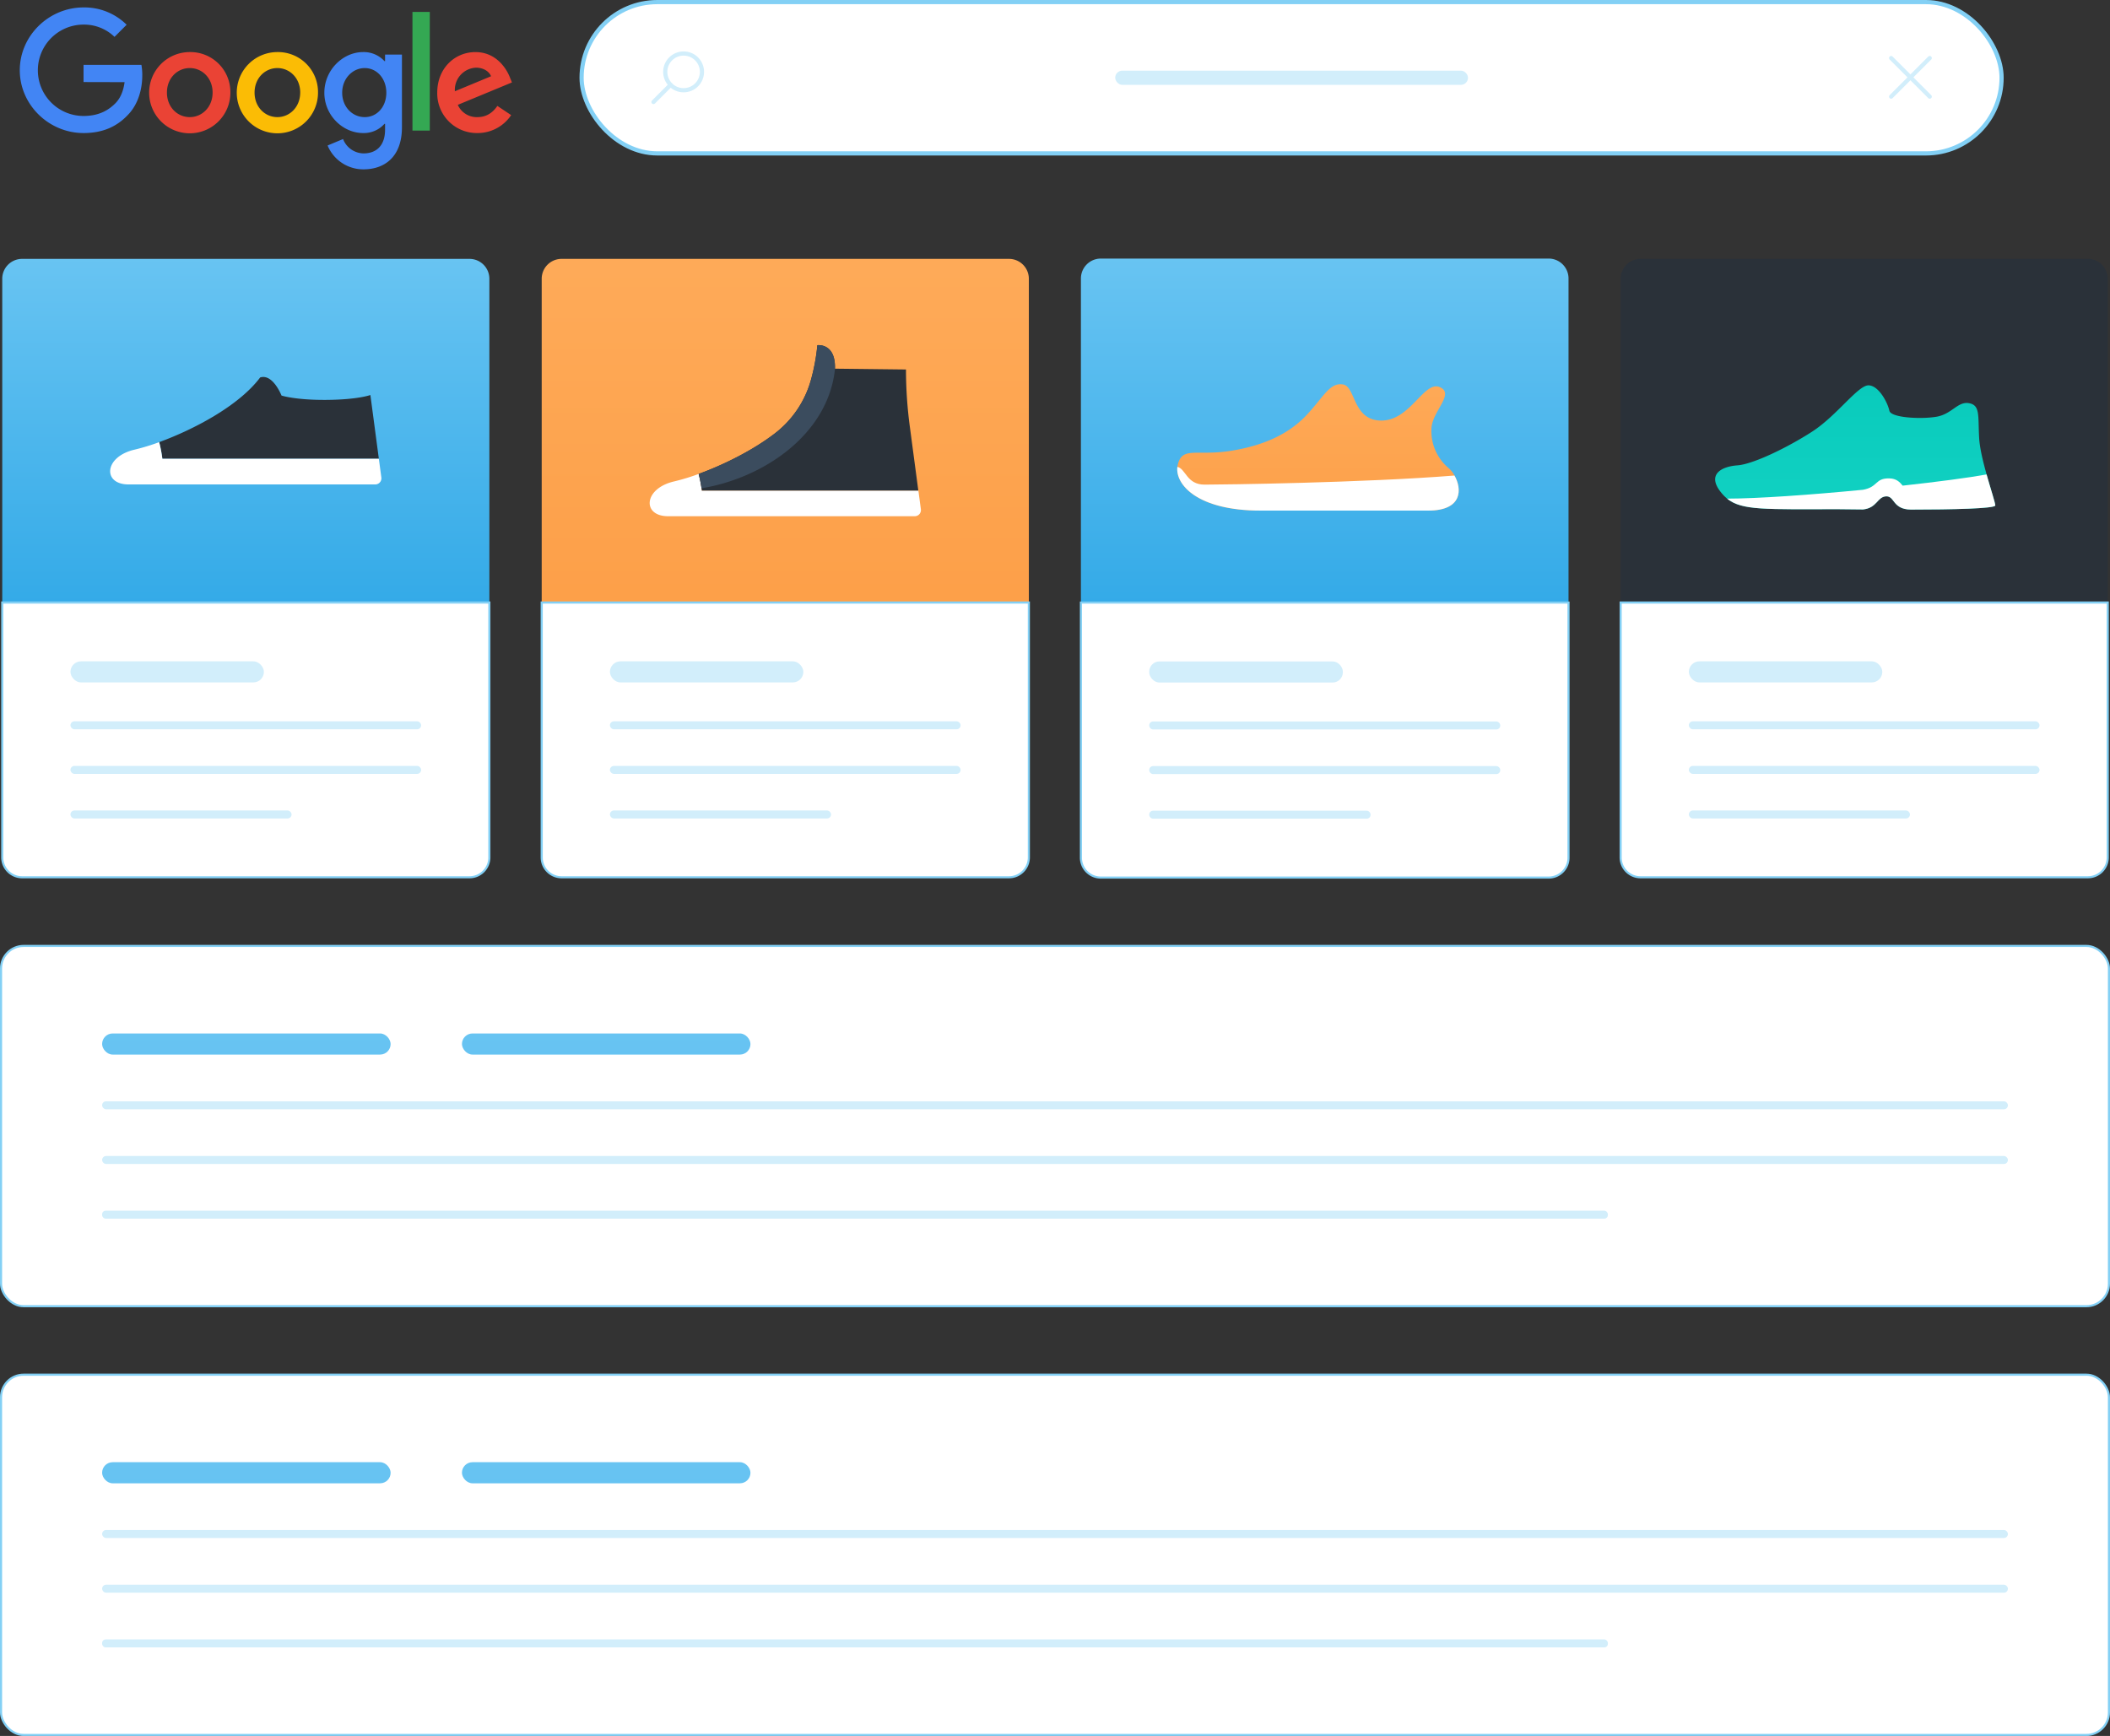 <svg id="Layer_3" data-name="Layer 3" xmlns="http://www.w3.org/2000/svg" xmlns:xlink="http://www.w3.org/1999/xlink" viewBox="0 0 1007.74 829.15"><rect x="0" y="0" width="1007.74" height="829.15" fill="#333333" stroke="none"/><defs><style>.cls-1,.cls-5,.cls-7{fill:#fff;}.cls-1,.cls-5{stroke:#83d0f5;stroke-miterlimit:10;}.cls-1,.cls-3{stroke-width:2px;}.cls-2{fill:#d2eefb;}.cls-3{fill:none;stroke:#d2eefb;stroke-linecap:round;stroke-linejoin:round;}.cls-4{fill:url(#linear-gradient);}.cls-6{fill:#2a3139;}.cls-8{fill:url(#linear-gradient-2);}.cls-9{fill:#3b4c5e;}.cls-10{fill:url(#linear-gradient-3);}.cls-11{fill:url(#linear-gradient-4);}.cls-12{fill:url(#linear-gradient-5);}.cls-13{fill:url(#linear-gradient-6);}.cls-14{fill:url(#linear-gradient-7);}.cls-15{fill:url(#linear-gradient-8);}.cls-16{fill:url(#linear-gradient-9);}.cls-17{fill:#ea4335;}.cls-18{fill:#fbbc05;}.cls-19{fill:#4285f4;}.cls-20{fill:#34a853;}</style><linearGradient id="linear-gradient" x1="325.01" y1="1.78" x2="325.01" y2="495.04" gradientUnits="userSpaceOnUse"><stop offset="0" stop-color="#9ddefd"/><stop offset="1" stop-color="#0191dd"/></linearGradient><linearGradient id="linear-gradient-2" x1="582.66" y1="476.36" x2="582.66" y2="100.37" gradientUnits="userSpaceOnUse"><stop offset="0" stop-color="#fb963b"/><stop offset="1" stop-color="#ffaf5f"/></linearGradient><linearGradient id="linear-gradient-3" x1="840.31" y1="1.47" x2="840.31" y2="495.22" xlink:href="#linear-gradient"/><linearGradient id="linear-gradient-4" x1="837.09" y1="362.35" x2="837.09" y2="190.8" xlink:href="#linear-gradient-2"/><linearGradient id="linear-gradient-5" x1="1093.67" y1="400.84" x2="1093.67" y2="159.64" gradientUnits="userSpaceOnUse"><stop offset="0" stop-color="#1fdccd"/><stop offset="1" stop-color="#00c4b5"/></linearGradient><linearGradient id="linear-gradient-6" x1="117.66" y1="222.39" x2="117.66" y2="1022.07" xlink:href="#linear-gradient"/><linearGradient id="linear-gradient-7" x1="289.53" y1="222.39" x2="289.53" y2="1022.07" xlink:href="#linear-gradient"/><linearGradient id="linear-gradient-8" x1="117.66" y1="427.17" x2="117.66" y2="1226.84" xlink:href="#linear-gradient"/><linearGradient id="linear-gradient-9" x1="289.53" y1="427.17" x2="289.53" y2="1226.84" xlink:href="#linear-gradient"/></defs><rect class="cls-1" x="277.77" y="1" width="678.19" height="72.27" rx="36.14"/><rect class="cls-2" x="532.62" y="33.74" width="168.5" height="6.79" rx="3.39"/><circle class="cls-3" cx="326.49" cy="34.33" r="8.77"/><line class="cls-3" x1="320.29" y1="40.53" x2="312.1" y2="48.72"/><line class="cls-3" x1="903.21" y1="27.73" x2="921.64" y2="46.15"/><line class="cls-3" x1="921.64" y1="27.73" x2="903.21" y2="46.15"/><path class="cls-4" d="M441.34,179.27V333.91H208.69V179.27a9.49,9.49,0,0,1,9.49-9.49H431.86A9.49,9.49,0,0,1,441.34,179.27Z" transform="translate(-207.62 -46.13)"/><path class="cls-5" d="M441.34,333.91V455.65a9.49,9.49,0,0,1-9.48,9.49H218.18a9.49,9.49,0,0,1-9.49-9.49V333.91Z" transform="translate(-207.62 -46.13)"/><rect class="cls-2" x="33.65" y="315.88" width="92.39" height="10.06" rx="5.03"/><rect class="cls-2" x="33.65" y="344.52" width="167.48" height="3.81" rx="1.9"/><rect class="cls-2" x="33.65" y="365.82" width="167.48" height="3.81" rx="1.9"/><rect class="cls-2" x="33.65" y="387.11" width="105.61" height="3.81" rx="1.9"/><path class="cls-6" d="M388.56,265.26H285.16a63.05,63.05,0,0,0-1.51-7.95c16.06-5.86,37.92-17.15,48.22-30.89,6.07-1.94,10.2,8.64,10.2,8.64s6.71,2.2,21.67,2.07,20.78-2.33,20.78-2.33Z" transform="translate(-207.62 -46.13)"/><path class="cls-7" d="M386.84,277.51H269c-12.51,0-11.74-13.29,3-16.64a101.69,101.69,0,0,0,11.65-3.56,63.05,63.05,0,0,1,1.51,7.95h103.4l1.19,8.93A2.93,2.93,0,0,1,386.84,277.51Z" transform="translate(-207.62 -46.13)"/><path class="cls-8" d="M699,179.27V333.91H466.34V179.27a9.49,9.49,0,0,1,9.49-9.49H689.51A9.49,9.49,0,0,1,699,179.27Z" transform="translate(-207.62 -46.13)"/><path class="cls-5" d="M699,333.91V455.65a9.49,9.49,0,0,1-9.48,9.49H475.83a9.49,9.49,0,0,1-9.49-9.49V333.91Z" transform="translate(-207.62 -46.13)"/><rect class="cls-2" x="291.3" y="315.88" width="92.39" height="10.06" rx="5.03"/><rect class="cls-2" x="291.3" y="344.52" width="167.48" height="3.81" rx="1.9"/><rect class="cls-2" x="291.3" y="365.82" width="167.48" height="3.81" rx="1.9"/><rect class="cls-2" x="291.3" y="387.11" width="105.61" height="3.81" rx="1.9"/><path class="cls-7" d="M644.49,292.69H526.68c-12.51,0-11.74-13.29,3-16.64a101.69,101.69,0,0,0,11.65-3.56,63.05,63.05,0,0,1,1.51,7.95h103.4l1.19,8.93A2.93,2.93,0,0,1,644.49,292.69Z" transform="translate(-207.62 -46.13)"/><path class="cls-6" d="M646.21,280.44H542.81s0-.4-.14-1.09a66.72,66.72,0,0,0-1.37-6.86c11.28-4.12,25.42-10.91,36.4-19.35a48.57,48.57,0,0,0,17.19-25.44A95.65,95.65,0,0,0,598,211s8.77-1.17,8.38,11.22l33.94.39A205.87,205.87,0,0,0,642.17,250Z" transform="translate(-207.62 -46.13)"/><path class="cls-9" d="M606.42,222.24c-3.19,31.36-34.09,52.24-63.75,57.11a66.72,66.72,0,0,0-1.37-6.86c11.28-4.12,25.42-10.91,36.4-19.35a48.57,48.57,0,0,0,17.19-25.44A95.65,95.65,0,0,0,598,211S606.81,209.85,606.42,222.24Z" transform="translate(-207.62 -46.13)"/><path class="cls-10" d="M956.75,179.13V333.92H723.87V179.13a9.51,9.51,0,0,1,9.5-9.5H947.26A9.5,9.5,0,0,1,956.75,179.13Z" transform="translate(-207.62 -46.13)"/><path class="cls-5" d="M956.75,333.92V455.78a9.49,9.49,0,0,1-9.49,9.5H733.37a9.5,9.5,0,0,1-9.5-9.5V333.92Z" transform="translate(-207.62 -46.13)"/><rect class="cls-2" x="548.87" y="315.92" width="92.48" height="10.07" rx="4.87"/><rect class="cls-2" x="548.87" y="344.6" width="167.65" height="3.81" rx="1.84"/><rect class="cls-2" x="548.87" y="365.91" width="167.65" height="3.81" rx="1.84"/><rect class="cls-2" x="548.87" y="387.22" width="105.72" height="3.81" rx="1.84"/><path class="cls-11" d="M889.75,290H809.64c-30,0-40.72-12.35-39.71-20.88.05-.34.11-.68.19-1,2.15-9,9-4,25.7-6.72S824,252.68,832,244s10.79-15.22,17-14.25S853.53,247,867.38,247s20.34-19.09,27.8-16-3.4,11.43-3.88,19.57a23.06,23.06,0,0,0,8.24,19.18,12.76,12.76,0,0,1,2.71,3.41C905.82,279.45,906.42,290,889.75,290Z" transform="translate(-207.62 -46.13)"/><path class="cls-7" d="M889.75,290H809.64c-30,0-40.72-12.35-39.71-20.88,4.07.9,4.39,8.48,13,8.48s75.94-.87,119.34-4.34C905.82,279.45,906.42,290,889.75,290Z" transform="translate(-207.62 -46.13)"/><path class="cls-6" d="M1214.29,179.27V333.91H981.64V179.27a9.49,9.49,0,0,1,9.49-9.49h213.68A9.49,9.49,0,0,1,1214.29,179.27Z" transform="translate(-207.62 -46.13)"/><path class="cls-5" d="M1214.29,333.91V455.65a9.49,9.49,0,0,1-9.48,9.49H991.13a9.49,9.49,0,0,1-9.49-9.49V333.91Z" transform="translate(-207.62 -46.13)"/><rect class="cls-2" x="806.6" y="315.88" width="92.39" height="10.06" rx="5.03"/><rect class="cls-2" x="806.6" y="344.52" width="167.48" height="3.81" rx="1.9"/><rect class="cls-2" x="806.6" y="365.82" width="167.48" height="3.81" rx="1.9"/><rect class="cls-2" x="806.6" y="387.11" width="105.61" height="3.81" rx="1.9"/><path class="cls-12" d="M1160.58,287.52c.1,1.53-20.7,2-40.37,2-8.93-.15-7.57-6.65-11.92-6.31-4.12.31-4.21,5.58-10.93,6.25h0c-6.89-.05-11.47-.12-11.47-.12-35.28,0-46.38.66-53.39-5.05a20,20,0,0,1-2.84-2.89c-7.16-8.8.39-12.48,7.74-13s23.62-8.32,35.62-16.06,22.06-22.35,27.09-22.16,9.2,8.71,9.87,12.1,15,4.16,22.46,2.9,10.16-7.45,15.58-6.48,4.25,5.9,4.84,16.54c.27,4.9,1.88,11.49,3.56,17.47C1158.39,279.78,1160.47,286,1160.58,287.52Z" transform="translate(-207.62 -46.13)"/><path class="cls-7" d="M1160.58,287.52c.1,1.53-20.7,2-40.37,2-8.93-.15-7.57-6.65-11.92-6.31-4.12.31-4.21,5.58-10.93,6.25h0c-6.89-.05-11.47-.12-11.47-.12-35.28,0-46.38.66-53.39-5.05,14.43,0,40.06-1.82,64.88-4.23h0c7.3-1.3,5.69-5.63,12.66-5.43,3.27.08,4.86,1.69,6.3,3.46,16.83-1.85,31.64-3.8,40.07-5.35C1158.39,279.78,1160.47,286,1160.58,287.52Z" transform="translate(-207.62 -46.13)"/><rect class="cls-5" x="0.5" y="451.81" width="1006.74" height="172.07" rx="10.76"/><rect class="cls-13" x="48.77" y="493.62" width="137.79" height="10.08" rx="5.03"/><rect class="cls-14" x="220.63" y="493.62" width="137.79" height="10.08" rx="5.03"/><rect class="cls-2" x="48.77" y="526.01" width="910.21" height="3.81" rx="1.9"/><rect class="cls-2" x="48.77" y="552.14" width="910.21" height="3.81" rx="1.9"/><rect class="cls-2" x="48.77" y="578.26" width="719.15" height="3.81" rx="1.69"/><rect class="cls-5" x="0.5" y="656.59" width="1006.74" height="172.07" rx="10.76"/><rect class="cls-15" x="48.77" y="698.39" width="137.79" height="10.08" rx="5.03"/><rect class="cls-16" x="220.63" y="698.39" width="137.79" height="10.08" rx="5.03"/><rect class="cls-2" x="48.77" y="730.78" width="910.21" height="3.81" rx="1.9"/><rect class="cls-2" x="48.77" y="756.91" width="910.21" height="3.81" rx="1.9"/><rect class="cls-2" x="48.77" y="783.04" width="719.15" height="3.81" rx="1.69"/><path class="cls-17" d="M317.65,90.35A19.4,19.4,0,1,1,298.26,71,19.09,19.09,0,0,1,317.65,90.35Zm-8.49,0c0-6.95-5-11.71-10.9-11.71s-10.91,4.76-10.91,11.71,5,11.72,10.91,11.72S309.16,97.23,309.16,90.35Z" transform="translate(-207.62 -46.13)"/><path class="cls-18" d="M359.5,90.35A19.4,19.4,0,1,1,340.1,71,19.1,19.1,0,0,1,359.5,90.35Zm-8.49,0c0-6.95-5.05-11.71-10.91-11.71s-10.9,4.76-10.9,11.71,5,11.72,10.9,11.72S351,97.23,351,90.35Z" transform="translate(-207.62 -46.13)"/><path class="cls-19" d="M399.59,72.19V106.9c0,14.28-8.42,20.11-18.37,20.11a18.43,18.43,0,0,1-17.14-11.39l7.39-3.08a10.68,10.68,0,0,0,9.74,6.86c6.37,0,10.32-3.93,10.32-11.33v-2.78h-.3a13.17,13.17,0,0,1-10.18,4.39c-9.66,0-18.52-8.42-18.52-19.26S371.39,71,381.05,71a13.4,13.4,0,0,1,10.18,4.32h.3V72.2h8.06Zm-7.46,18.23c0-6.8-4.54-11.78-10.32-11.78s-10.76,5-10.76,11.78,4.9,11.65,10.76,11.65S392.13,97.16,392.13,90.42Z" transform="translate(-207.62 -46.13)"/><path class="cls-20" d="M412.89,51.84V108.5h-8.28V51.84Z" transform="translate(-207.62 -46.13)"/><path class="cls-17" d="M445.16,96.72l6.59,4.39a19.24,19.24,0,0,1-16.11,8.57,18.92,18.92,0,0,1-19.19-19.33c0-11.5,8.28-19.34,18.24-19.34s14.94,8,16.54,12.3l.89,2.2-25.85,10.7a9.85,9.85,0,0,0,9.37,5.86c4.32,0,7.32-2.13,9.52-5.35Zm-20.29-7,17.28-7.17c-.95-2.42-3.81-4.1-7.17-4.1A10.61,10.61,0,0,0,424.87,89.76Z" transform="translate(-207.62 -46.13)"/><path class="cls-19" d="M247.52,85.32v-8.2h27.64a27.19,27.19,0,0,1,.41,4.95c0,6.16-1.68,13.77-7.11,19.19-5.27,5.49-12,8.42-20.94,8.42-16.54,0-30.45-13.48-30.45-30s13.91-30,30.45-30a28.62,28.62,0,0,1,20.58,8.27l-5.79,5.79a20.88,20.88,0,0,0-14.79-5.86,21.82,21.82,0,0,0,0,43.64c7.83,0,12.3-3.15,15.15-6,2.32-2.32,3.85-5.63,4.45-10.15Z" transform="translate(-207.62 -46.13)"/></svg>